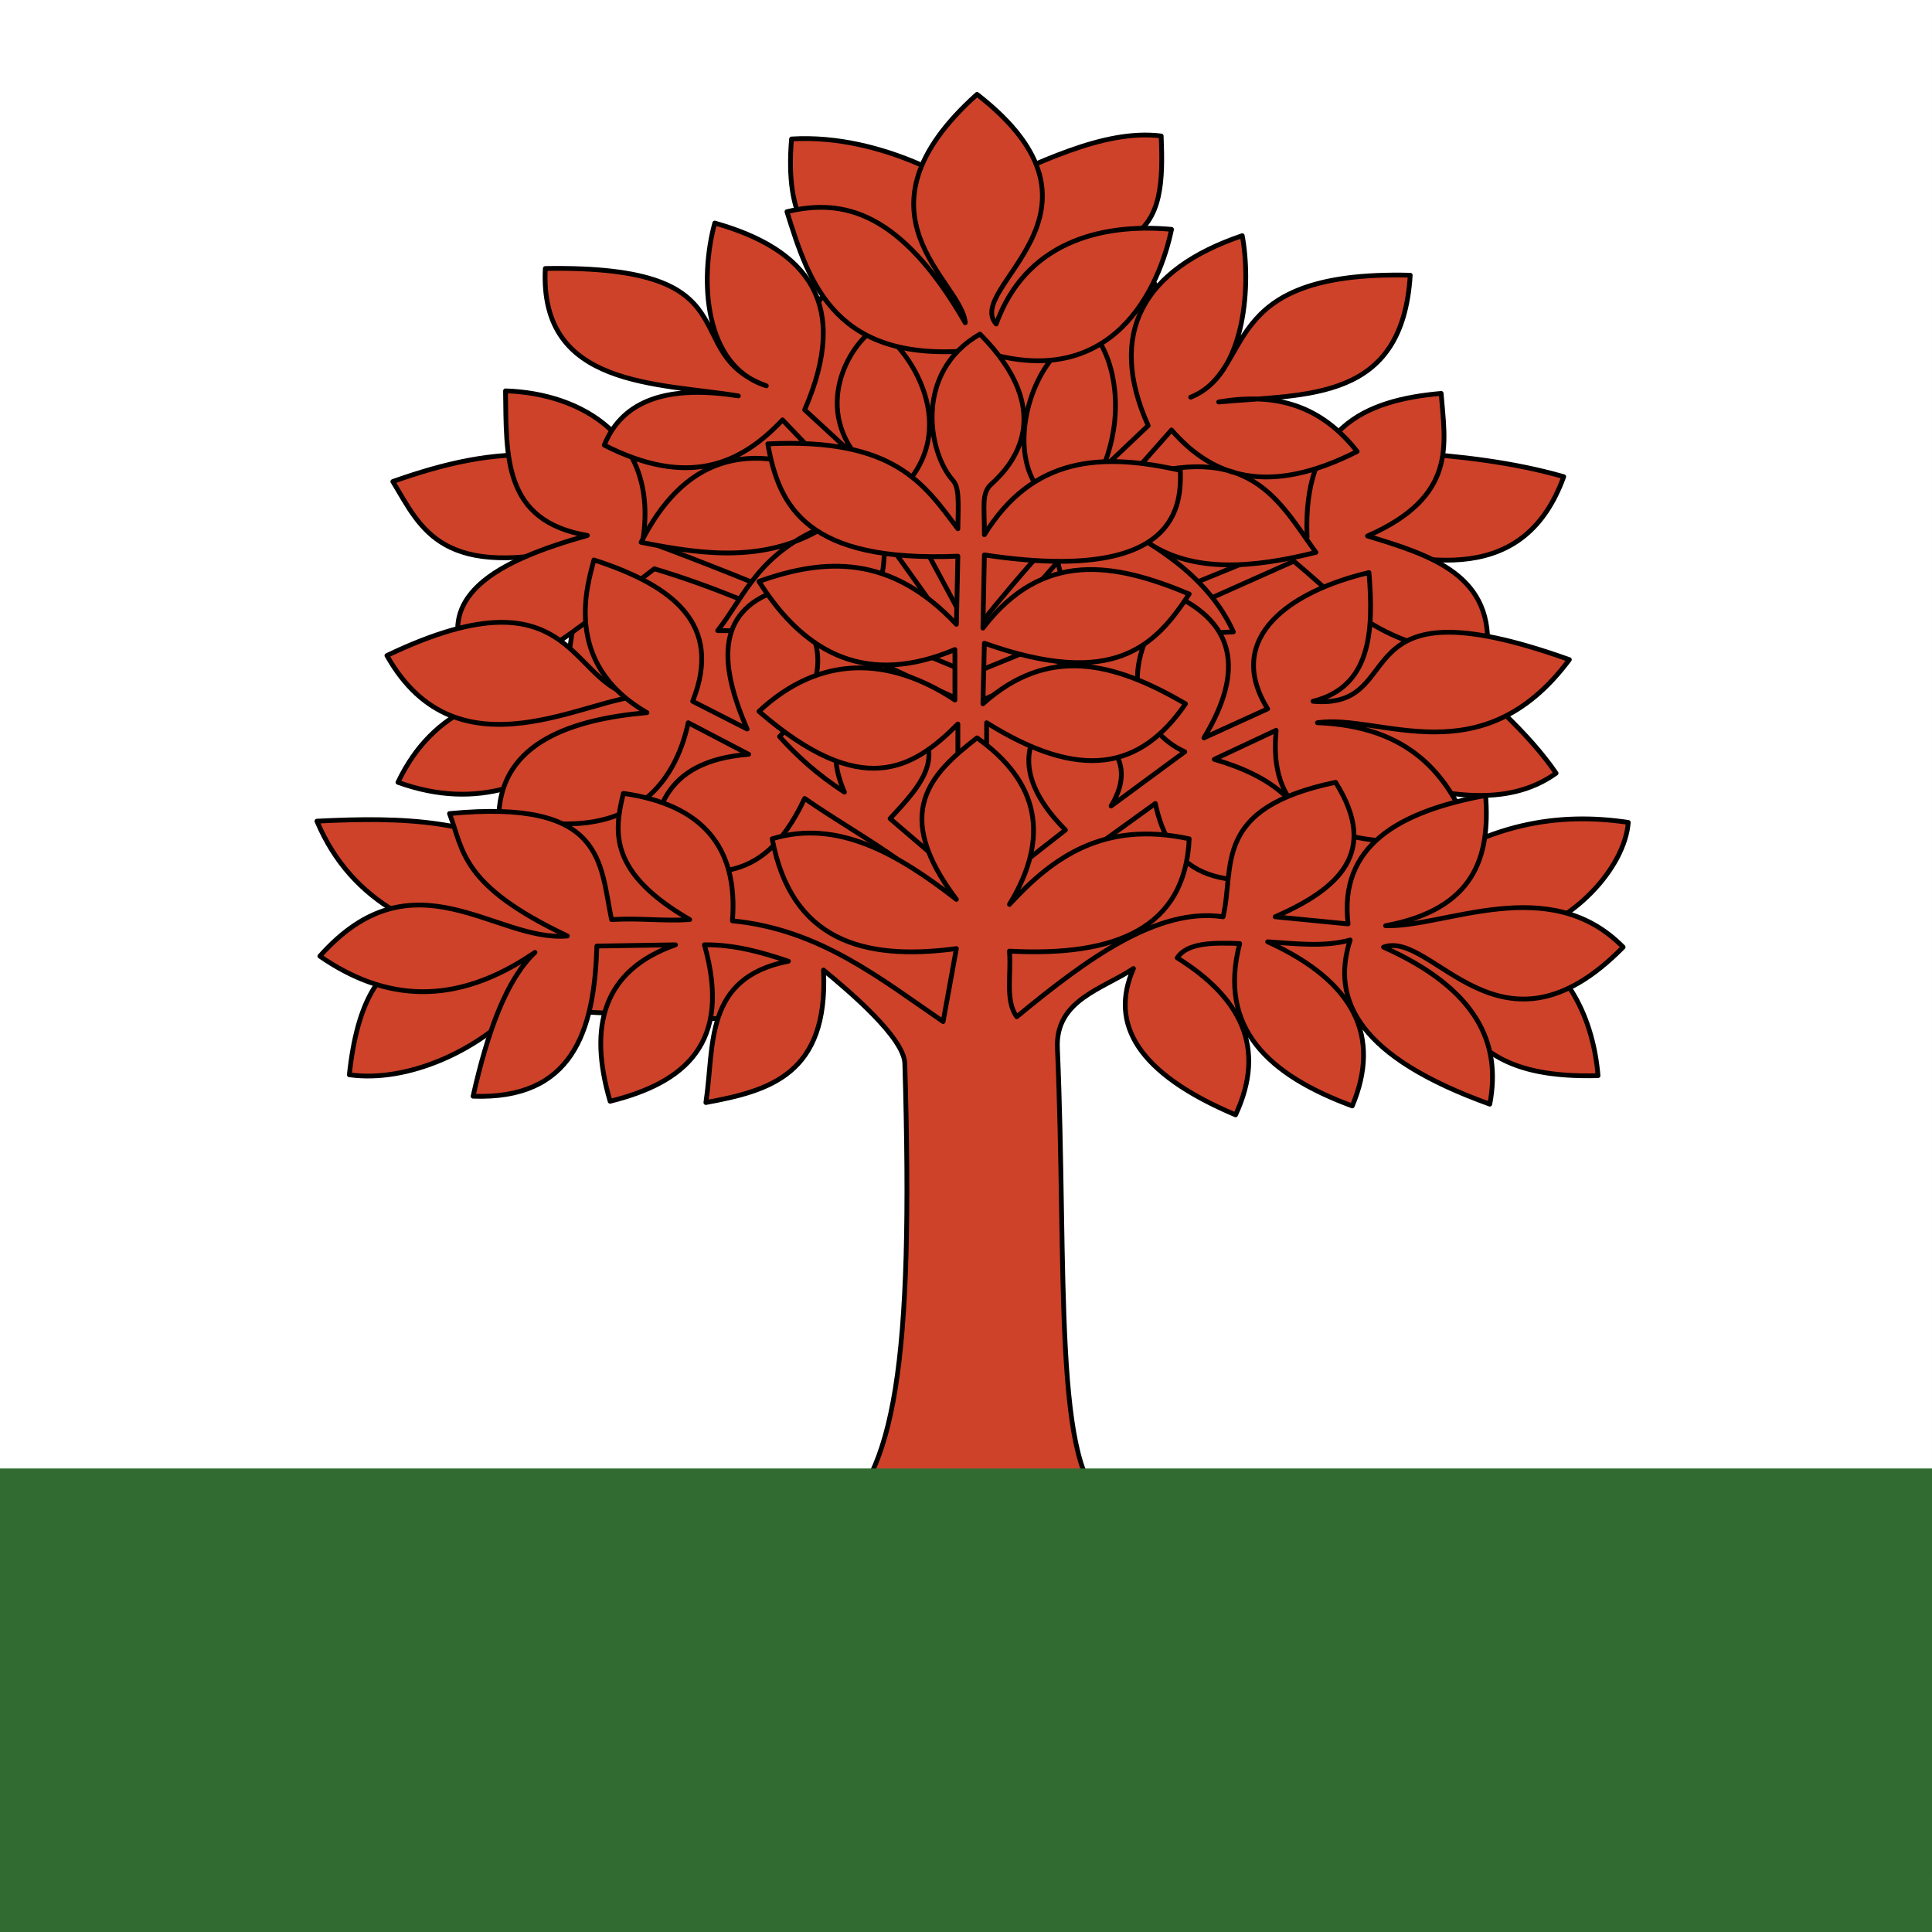 <?xml version="1.0" encoding="UTF-8" standalone="no"?>
<svg
   xmlns:dc="http://purl.org/dc/elements/1.1/"
   xmlns:cc="http://creativecommons.org/ns#"
   xmlns:rdf="http://www.w3.org/1999/02/22-rdf-syntax-ns#"
   xmlns:svg="http://www.w3.org/2000/svg"
   xmlns="http://www.w3.org/2000/svg"
   xmlns:sodipodi="http://sodipodi.sourceforge.net/DTD/sodipodi-0.dtd"
   xmlns:inkscape="http://www.inkscape.org/namespaces/inkscape"
   width="810"
   height="810"
   version="1.1"
   id="svg20"
   sodipodi:docname="CHE Buch am Irchel Flag.svg"
   inkscape:version="0.92.3 (2405546, 2018-03-11)">
  <rect width="100%" height="100%" fill="#333333" stroke="none"/>
  <defs
     id="defs24" />
  <sodipodi:namedview
     pagecolor="#ffffff"
     bordercolor="#666666"
     borderopacity="1"
     objecttolerance="10"
     gridtolerance="10"
     guidetolerance="10"
     inkscape:pageopacity="0"
     inkscape:pageshadow="2"
     inkscape:window-width="1920"
     inkscape:window-height="1017"
     id="namedview22"
     showgrid="false"
     inkscape:zoom="0.70710678"
     inkscape:cx="811.5244"
     inkscape:cy="420.40534"
     inkscape:window-x="-8"
     inkscape:window-y="-8"
     inkscape:window-maximized="1"
     inkscape:current-layer="layer1-0" />
  <g
     id="layer1-0"
     transform="translate(-250.463,-660.672)">
    <path
       style="fill:#ffffff;fill-opacity:1;fill-rule:evenodd;stroke:none;stroke-width:2;stroke-linecap:butt;stroke-miterlimit:4;stroke-dashoffset:0;stroke-opacity:1"
       id="path3282-4"
       d="m 250.464,660.672 -0.001,813.314 810,-3.315 v -809.999 z"
       inkscape:connector-curvature="0"
       sodipodi:nodetypes="ccccc" />
    <path
       style="display:inline;overflow:visible;visibility:visible;opacity:1;fill:#ce4229;fill-opacity:1;fill-rule:evenodd;stroke:#000000;stroke-width:1.999;stroke-linecap:butt;stroke-linejoin:round;stroke-miterlimit:4;stroke-dasharray:none;stroke-dashoffset:0;stroke-opacity:1;marker:none;marker-start:none;marker-mid:none;marker-end:none;enable-background:accumulate"
       id="path3323"
       d="m 655.761,1101.755 -60.026,-39.677 -19.047,26.98 -109.617,-5.547 c -16.389,17.499 -45.615,31.194 -70.15,27.766 6.825,-64.176 39.878,-50.333 67.674,-52.127 -35.596,-6.33 -66.486,-19.154 -81.264,-54.206 35.264,-1.758 69.841,-1.26 98.223,19.574 l 17.297,-51.315 c -23.024,15.121 -47.06,27.816 -81.544,15.46 15.239,-31.923 41.961,-37.92 69.806,-41.382 l 8.649,-57.663 c -60.434,15.044 -68.661,-7.342 -80.595,-27.071 21.827,-7.707 41.471,-12.29 63.298,-11.019 l 84.632,-17.987 42.007,-63.483 c -14.47,-6.049 -25.626,-17.396 -22.782,-51.123 39.039,-2.37 73.565,20.821 75.479,22.555 27.451,-12.274 55.406,-26.853 79.503,-23.806 0.699,18.073 0.567,35.544 -13.591,42.851 l 48.803,85.702 c 44.65,4.252 90.968,2.075 133.553,14.284 -16.075,44.395 -55.867,38.86 -99.553,25.125 24.835,37.803 72.966,65.058 96.346,99.195 -21.372,15.305 -48.251,8.17 -68.752,3.822 l 7.594,40.616 c 31.767,-23.418 61.984,-28.246 91.428,-23.806 -1.479,19.167 -23.673,43.452 -49.265,48.349 24.457,11.05 34.644,34.784 36.579,57.829 -39.722,1.044 -49.991,-12.296 -61.171,-25.918 l -123.207,1.208 -8.031,-28.038 z"
       inkscape:connector-curvature="0" />
    <path
       style="display:inline;overflow:visible;visibility:visible;opacity:1;fill:#ce4229;fill-opacity:1;fill-rule:evenodd;stroke:#000000;stroke-width:1.999;stroke-linecap:butt;stroke-linejoin:round;stroke-miterlimit:4;stroke-dasharray:none;stroke-dashoffset:0;stroke-opacity:1;marker:none;marker-start:none;marker-mid:none;marker-end:none;enable-background:accumulate"
       id="path3319"
       d="m 823.79,885.385 c 37.77,-16.565 32.529,-38.393 30.888,-59.779 -32.776,2.873 -58.115,14.874 -56.216,60.308 l -140.66,57.327 c -45.838,-18.726 -86.679,-37.452 -137.81,-56.178 6.728,-42.687 -25.417,-61.505 -57.588,-62.515 0.42,27.333 -1.209,54.633 34.338,60.618 -37.717,10.585 -66.678,25.511 -49.165,56.824 22.423,4.177 50.384,-22.467 77.219,-42.851 47.676,14.258 88.682,38.036 133.005,57.081 l 135.101,-60.255 c 20.763,17.051 35.827,37.651 80.926,39.546 3.724,-33.534 -23.042,-41.925 -50.038,-50.126 z"
       inkscape:connector-curvature="0" />
    <path
       style="display:inline;overflow:visible;visibility:visible;opacity:1;fill:#ce4229;fill-opacity:1;fill-rule:evenodd;stroke:#000000;stroke-width:1.999;stroke-linecap:butt;stroke-linejoin:round;stroke-miterlimit:4;stroke-dasharray:none;stroke-dashoffset:0;stroke-opacity:1;marker:none;marker-start:none;marker-mid:none;marker-end:none;enable-background:accumulate"
       id="path3313"
       d="m 657.802,926.879 c 0,0 30.232,-38.68 46.762,-52.074 -41.567,-2.92 -24.306,-72.814 4.293,-73.689 5.543,4.267 15.61,28.104 3.738,56.231 L 731.851,839.115 c -17.358,-38.692 -2.289,-65.493 39.43,-79.637 3.573,18.77 2.197,58.29 -21.621,67.715 27.846,-11.133 9.493,-53.182 92.045,-51.137 -3.304,53.152 -42.899,49.767 -80.308,53.152 28.001,-4.869 45.141,4.506 58.069,20.733 -37.043,18.805 -60.531,10.979 -77.837,-8.993 l -18.533,20.942 c 51.563,-17.106 63.504,8.949 79.073,30.373 -26.665,6.659 -51.25,8.485 -69.806,-3.703 16.058,10.032 28.463,22.018 35.212,37.032 -25.524,1.601 -69.577,-1.258 -73.557,-29.47 l -36.216,41.109 -36.635,-51.315 c 2.308,50.496 -37.845,38.825 -69.806,39.148 12.012,-15.547 17.042,-32.59 46.332,-44.438 -24.698,16.164 -51.463,12.85 -78.455,7.406 17.056,-33.781 43.679,-45.44 84.015,-25.393 l -24.71,-25.922 c -17.675,18.824 -39.704,28.449 -74.748,10.58 7.828,-19.335 27.427,-25.23 56.216,-20.632 -33.75,-5.558 -83.535,-3.376 -80.926,-53.431 89.269,-1.444 54.585,35.386 92.663,49.199 -26.397,-8.418 -28.031,-44.767 -21.621,-68.244 38.659,10.901 57.139,33.552 37.683,78.295 l 24.71,22.748 c -21.864,-22.536 -6.52,-49.777 5.123,-57.033 13.103,6.752 38.432,42.868 8.468,69.729 z"
       inkscape:connector-curvature="0" />
    <path
       style="display:inline;overflow:visible;visibility:visible;opacity:1;fill:#ce4229;fill-opacity:1;fill-rule:evenodd;stroke:#000000;stroke-width:1.999;stroke-linecap:butt;stroke-linejoin:round;stroke-miterlimit:4;stroke-dasharray:none;stroke-dashoffset:0;stroke-opacity:1;marker:none;marker-start:none;marker-mid:none;marker-end:none;enable-background:accumulate"
       id="path3321"
       d="m 520.473,952.571 c -31.839,0.389 -25.437,-56.505 -107.798,-17.06 29.927,53.152 85.329,16.532 107.798,17.06 z"
       inkscape:connector-curvature="0" />
    <path
       style="display:inline;overflow:visible;visibility:visible;opacity:1;fill:#ce4229;fill-opacity:1;fill-rule:evenodd;stroke:#000000;stroke-width:1.999;stroke-linecap:butt;stroke-linejoin:round;stroke-miterlimit:4;stroke-dasharray:none;stroke-dashoffset:0;stroke-opacity:1;marker:none;marker-start:none;marker-mid:none;marker-end:none;enable-background:accumulate"
       id="path3311"
       d="m 661.63,1036.421 35.521,-27.774 c -27.251,-27.504 -11.384,-43.515 -4.324,-52.373 17.287,10.695 36.534,20.684 23.475,42.322 l 30.888,-22.748 c -18.182,-8.127 -31.684,-34.269 -4.324,-65.599 24.389,11.417 29.963,30.732 12.355,59.779 l 26.717,-12.167 c -18.676,-30.101 9.976,-49.525 42.472,-57.134 2.141,25.454 0.43,48.022 -23.475,53.96 41.558,3.754 9.798,-52.362 107.489,-17.458 -36.911,49.523 -79.541,22.512 -105.636,26.451 38.227,1.42 55.312,21.463 64.864,48.141 -82.307,10.486 -83.835,-26.185 -82.161,-44.967 l -25.946,12.168 c 22.937,6.738 41.768,18.312 45.096,48.141 -29.914,3.403 -61.431,10.01 -69.806,-29.625 l -77.032,55.547 c -12.835,-25.037 -44.242,-39.784 -69.994,-57.663 -18.968,40.445 -42.224,28.571 -64.246,31.741 -0.263,-25.189 4.44,-47.353 40.772,-50.257 L 539.005,963.681 c -5.337,24.983 -24.018,53.381 -79.381,38.09 1.403,-29.929 30.812,-39.57 62.084,-42.322 -36.07,-20.804 -24.653,-54.463 -22.239,-64.012 32.969,10.661 54.282,26.848 41.39,59.25 l 22.857,11.638 c -12.508,-28.655 -12.589,-50.729 14.826,-58.721 15.664,18.065 23.923,34.742 -1.236,61.896 7.237,8.071 15.837,15.909 27.181,23.277 -9.445,-21.979 0.649,-32.653 21.621,-37.032 25.178,19.294 10.837,33.653 -2.471,48.141 z"
       inkscape:connector-curvature="0" />
    <path
       style="display:inline;overflow:visible;visibility:visible;opacity:1;fill:#ce4229;fill-opacity:1;fill-rule:evenodd;stroke:#000000;stroke-width:1.999;stroke-linecap:butt;stroke-linejoin:round;stroke-miterlimit:4;stroke-dasharray:none;stroke-dashoffset:0;stroke-opacity:1;marker:none;marker-start:none;marker-mid:none;marker-end:none;enable-background:accumulate"
       id="path3317"
       d="m 660.394,807.355 c -60.013,6.499 -70.641,-28.064 -79.999,-57.928 23.515,-5.687 47.767,-0.214 74.748,46.554 -1.273,-17.48 -51.058,-45.504 4.942,-95.753 63.864,49.591 -5.806,80.932 8.031,96.282 12.166,-33.77 43.154,-42.434 73.513,-39.677 -4.809,23.342 -24.134,69.823 -81.235,50.522 z"
       inkscape:connector-curvature="0" />
    <path
       style="display:inline;overflow:visible;visibility:visible;opacity:1;fill:#ce4229;fill-opacity:1;fill-rule:evenodd;stroke:#000000;stroke-width:1.999;stroke-linecap:butt;stroke-linejoin:round;stroke-miterlimit:4;stroke-dasharray:none;stroke-dashoffset:0;stroke-opacity:1;marker:none;marker-start:none;marker-mid:none;marker-end:none;enable-background:accumulate"
       id="path3309"
       d="m 661.321,800.742 c 33.029,33.197 13.278,55.232 4.849,62.818 -4.341,3.906 -2.952,9.071 -2.996,21.297 20.342,-32.806 48.989,-34.501 82.161,-26.98 0.305,13.995 0.072,47.871 -82.161,35.444 l -0.618,30.683 c 25.324,-33.058 55.461,-27.252 86.486,-14.284 -14.099,21.554 -31.293,39.979 -85.868,20.632 l -0.618,25.393 c 27.168,-24.325 54.491,-17.828 84.941,0 -18.851,27.506 -43.97,32.586 -83.397,7.935 v 21.544 l -12.046,0.265 V 964.21 c -18.865,18.893 -40.197,32.082 -83.397,-5.29 25.777,-24.018 54.712,-22.964 82.161,-4.761 v -21.161 c -36.155,15.254 -62.466,2.691 -82.161,-28.567 27.593,-9.81 55.186,-11.388 82.779,17.987 l 0.618,-28.567 c -63.211,2.613 -74.966,-20.479 -79.69,-47.083 53.309,-2.626 65.59,16.976 79.69,35.593 0.253,-12.52 0.508,-17.393 -2.19,-20.424 -10.179,-11.428 -16.398,-45.228 11.457,-61.194 z"
       inkscape:connector-curvature="0" />
    <path
       style="fill:#ce4229;fill-opacity:1;fill-rule:evenodd;stroke:#000000;stroke-width:1.999;stroke-linecap:butt;stroke-linejoin:round;stroke-miterlimit:4;stroke-dasharray:none;stroke-opacity:1"
       id="path2517"
       d="m 715.19,1290.434 c -23.507,-9.104 -17.407,-97.799 -21.404,-190.404 -0.87,-20.148 19.039,-24.688 31.888,-33.293 -10.244,23.312 1.819,44.019 42.808,61.348 13.206,-28.402 1.884,-49.39 -24.462,-65.837 4.277,-6.45 15.08,-6.381 26.209,-5.985 -9.335,35.683 12.423,55.251 47.176,68.082 12.071,-28.79 1.378,-52.009 -35.47,-68.83 11.838,0.799 23.873,2.271 34.596,-0.748 -8.257,25.585 4.063,49.213 58.534,68.83 4.909,-25.508 -5.303,-48.291 -44.555,-65.837 20.553,-7.489 48.924,52.531 100.468,0 -30.955,-31.568 -74.639,-8.18 -99.595,-8.978 37.368,-7.012 43.865,-28.797 41.935,-54.615 -36.707,6.831 -61.557,21.205 -57.66,53.867 l -30.577,-2.993 c 26.544,-11.639 43.845,-26.931 25.335,-56.377 -52.032,10.839 -42.174,35.235 -47.176,56.377 -27.378,-4.006 -56.802,17.404 -86.476,41.902 -5.012,-6.612 -2.226,-18.232 -3.089,-27.509 44.669,2.402 73.721,-9.654 75.366,-47.083 -35.666,-7.685 -56.992,7.552 -75.366,27.509 17.243,-28.316 12.265,-51.49 -13.591,-69.831 -19.292,15.031 -36.193,31.162 -8.649,67.715 -24.835,-19.313 -50.078,-33.733 -77.219,-25.393 7.961,42.408 37.928,51.314 77.219,46.025 l -5.56,30.593 c -26.352,-17.995 -51.845,-38.711 -88.339,-42.231 2.559,-31.527 -13.33,-48.836 -45.714,-53.431 -4.124,16.592 -5.818,33.372 27.799,52.902 -10.586,0.744 -21.033,-0.72 -32.741,0 -5.035,-23.473 -2.366,-50.733 -67.953,-44.438 5.937,15.558 4.534,30.039 49.42,51.315 -30.226,2.72 -64.384,-35.845 -103.783,8.464 26.874,18.593 56.34,21.651 90.192,-1.587 -11.884,11.237 -19.87,33.154 -25.946,60.309 41.475,1.495 50.852,-26.854 51.891,-62.954 11.652,-0.176 22.471,-0.353 32.963,-0.529 -30.304,10.669 -36.664,34.003 -27.404,65.599 31.116,-7.751 51.276,-24.123 39.536,-65.599 12.444,-0.129 23.92,3.06 35.212,6.877 -35.614,6.95 -30.947,35.309 -34.594,59.251 26.394,-4.876 51.469,-11.558 49.316,-55.547 10.986,9.014 33.759,28.396 34.08,39.148 3.788,126.774 -4.278,172.367 -30.27,193.093 z"
       inkscape:connector-curvature="0" />
    <path
       style="display:inline;overflow:visible;visibility:visible;opacity:1;fill:#316b31;fill-opacity:1;fill-rule:evenodd;stroke:none;stroke-width:1px;stroke-linecap:butt;stroke-linejoin:miter;stroke-miterlimit:4;stroke-dasharray:none;stroke-dashoffset:0;stroke-opacity:1;marker:none;marker-start:none;marker-mid:none;marker-end:none;enable-background:accumulate"
       id="rect3325"
       d="m 250.464,1276.342 -0.001,197.644 810,-3.315 0.01,-194.331 z"
       inkscape:connector-curvature="0"
       sodipodi:nodetypes="ccccc" />
  </g>
</svg>
